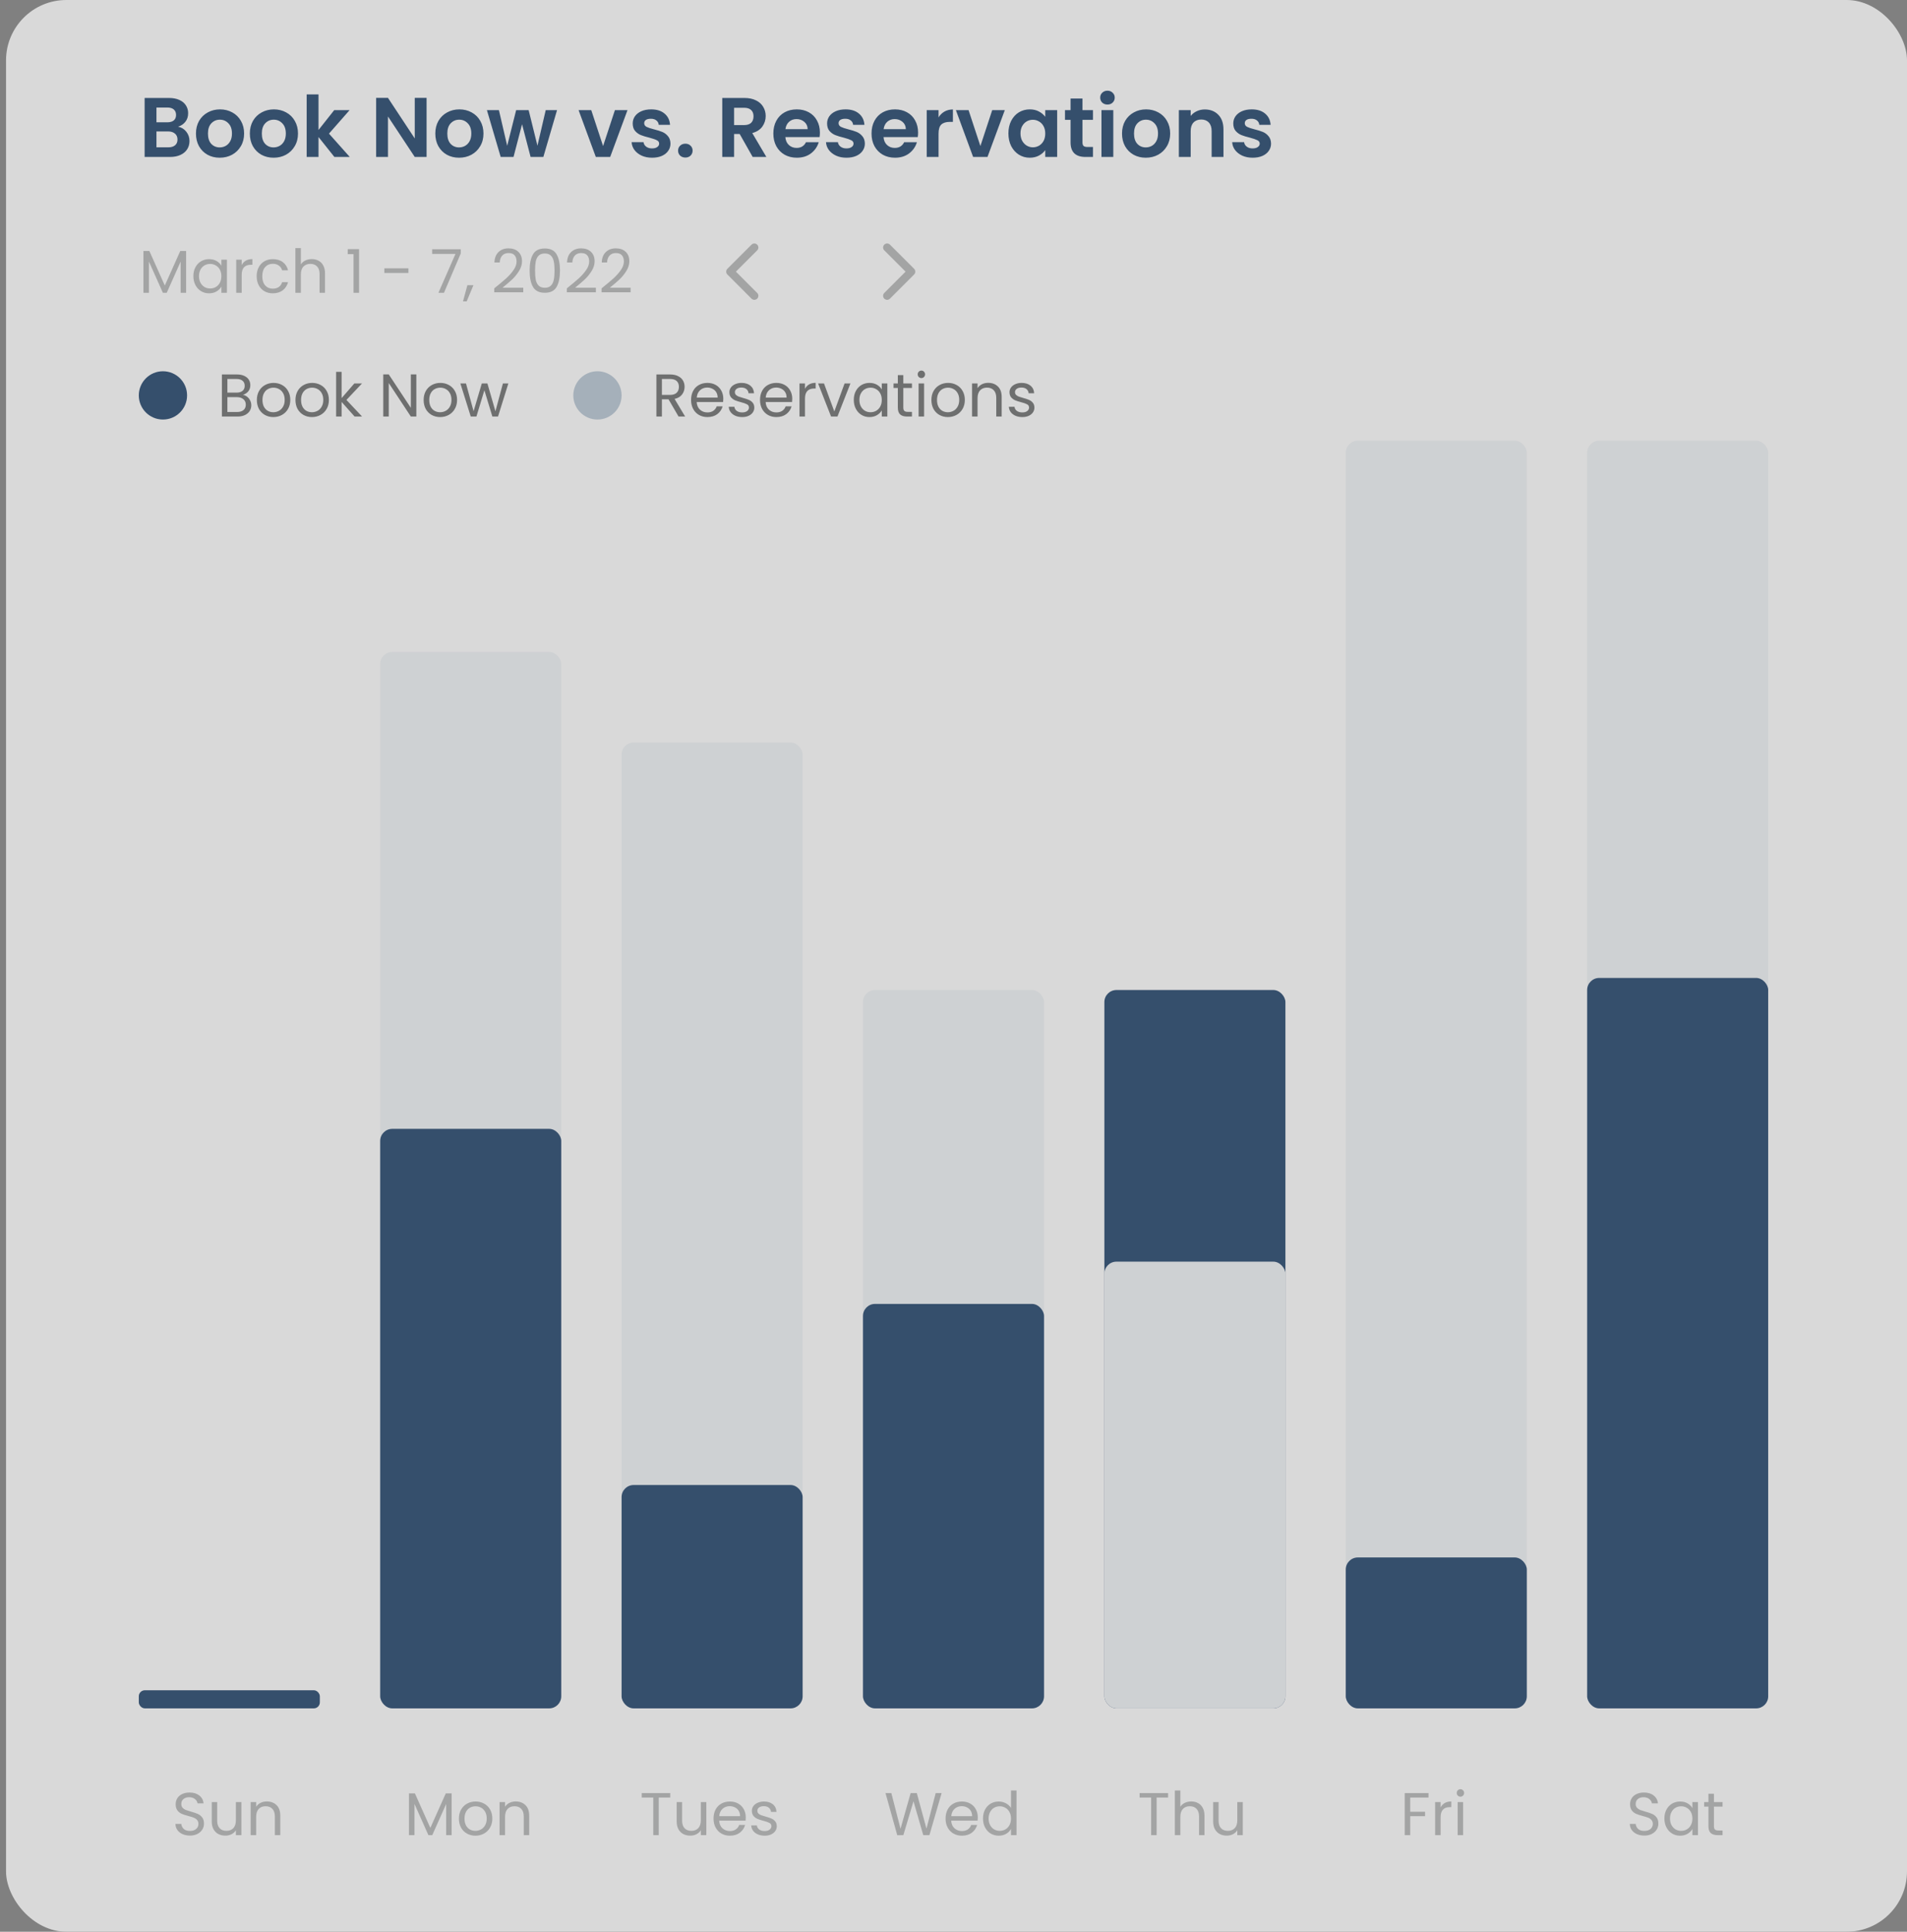 <svg xmlns="http://www.w3.org/2000/svg" width="316" height="320" viewBox="0 0 316 320" fill="none"><rect x="0" y="0" width="316" height="320" fill="#808080" stroke="none"/><g opacity="0.7"><rect x="1" width="315" height="320" rx="10" fill="white"></rect><path d="M29.51 20.988C30.061 21.091 30.513 21.366 30.868 21.814C31.223 22.262 31.4 22.775 31.4 23.354C31.4 23.877 31.269 24.339 31.008 24.74C30.756 25.132 30.387 25.44 29.902 25.664C29.417 25.888 28.843 26 28.18 26H23.966V16.228H27.998C28.661 16.228 29.23 16.335 29.706 16.55C30.191 16.765 30.555 17.063 30.798 17.446C31.05 17.829 31.176 18.263 31.176 18.748C31.176 19.317 31.022 19.793 30.714 20.176C30.415 20.559 30.014 20.829 29.51 20.988ZM25.926 20.26H27.718C28.185 20.26 28.544 20.157 28.796 19.952C29.048 19.737 29.174 19.434 29.174 19.042C29.174 18.65 29.048 18.347 28.796 18.132C28.544 17.917 28.185 17.81 27.718 17.81H25.926V20.26ZM27.9 24.404C28.376 24.404 28.745 24.292 29.006 24.068C29.277 23.844 29.412 23.527 29.412 23.116C29.412 22.696 29.272 22.369 28.992 22.136C28.712 21.893 28.334 21.772 27.858 21.772H25.926V24.404H27.9ZM36.406 26.126C35.659 26.126 34.987 25.963 34.39 25.636C33.793 25.3 33.321 24.829 32.976 24.222C32.64 23.615 32.472 22.915 32.472 22.122C32.472 21.329 32.645 20.629 32.99 20.022C33.345 19.415 33.825 18.949 34.432 18.622C35.039 18.286 35.715 18.118 36.462 18.118C37.209 18.118 37.885 18.286 38.492 18.622C39.099 18.949 39.575 19.415 39.92 20.022C40.275 20.629 40.452 21.329 40.452 22.122C40.452 22.915 40.27 23.615 39.906 24.222C39.551 24.829 39.066 25.3 38.45 25.636C37.843 25.963 37.162 26.126 36.406 26.126ZM36.406 24.418C36.761 24.418 37.092 24.334 37.4 24.166C37.717 23.989 37.969 23.727 38.156 23.382C38.343 23.037 38.436 22.617 38.436 22.122C38.436 21.385 38.24 20.82 37.848 20.428C37.465 20.027 36.994 19.826 36.434 19.826C35.874 19.826 35.403 20.027 35.02 20.428C34.647 20.82 34.46 21.385 34.46 22.122C34.46 22.859 34.642 23.429 35.006 23.83C35.379 24.222 35.846 24.418 36.406 24.418ZM45.334 26.126C44.587 26.126 43.915 25.963 43.318 25.636C42.721 25.3 42.249 24.829 41.904 24.222C41.568 23.615 41.4 22.915 41.4 22.122C41.4 21.329 41.572 20.629 41.918 20.022C42.273 19.415 42.753 18.949 43.36 18.622C43.967 18.286 44.643 18.118 45.39 18.118C46.136 18.118 46.813 18.286 47.42 18.622C48.026 18.949 48.502 19.415 48.848 20.022C49.203 20.629 49.38 21.329 49.38 22.122C49.38 22.915 49.198 23.615 48.834 24.222C48.479 24.829 47.994 25.3 47.378 25.636C46.771 25.963 46.09 26.126 45.334 26.126ZM45.334 24.418C45.688 24.418 46.02 24.334 46.328 24.166C46.645 23.989 46.897 23.727 47.084 23.382C47.27 23.037 47.364 22.617 47.364 22.122C47.364 21.385 47.168 20.82 46.776 20.428C46.393 20.027 45.922 19.826 45.362 19.826C44.802 19.826 44.331 20.027 43.948 20.428C43.575 20.82 43.388 21.385 43.388 22.122C43.388 22.859 43.57 23.429 43.934 23.83C44.307 24.222 44.774 24.418 45.334 24.418ZM55.41 26L52.778 22.696V26H50.818V15.64H52.778V21.534L55.382 18.244H57.93L54.514 22.136L57.958 26H55.41ZM70.687 26H68.727L64.289 19.294V26H62.329V16.214H64.289L68.727 22.934V16.214H70.687V26ZM76.068 26.126C75.322 26.126 74.65 25.963 74.052 25.636C73.455 25.3 72.984 24.829 72.638 24.222C72.302 23.615 72.134 22.915 72.134 22.122C72.134 21.329 72.307 20.629 72.652 20.022C73.007 19.415 73.487 18.949 74.094 18.622C74.701 18.286 75.377 18.118 76.124 18.118C76.871 18.118 77.547 18.286 78.154 18.622C78.761 18.949 79.237 19.415 79.582 20.022C79.937 20.629 80.114 21.329 80.114 22.122C80.114 22.915 79.932 23.615 79.568 24.222C79.213 24.829 78.728 25.3 78.112 25.636C77.505 25.963 76.824 26.126 76.068 26.126ZM76.068 24.418C76.423 24.418 76.754 24.334 77.062 24.166C77.379 23.989 77.632 23.727 77.818 23.382C78.005 23.037 78.098 22.617 78.098 22.122C78.098 21.385 77.902 20.82 77.51 20.428C77.127 20.027 76.656 19.826 76.096 19.826C75.536 19.826 75.065 20.027 74.682 20.428C74.309 20.82 74.122 21.385 74.122 22.122C74.122 22.859 74.304 23.429 74.668 23.83C75.041 24.222 75.508 24.418 76.068 24.418ZM92.304 18.244L90.036 26H87.922L86.508 20.582L85.094 26H82.966L80.684 18.244H82.672L84.044 24.152L85.528 18.244H87.6L89.056 24.138L90.428 18.244H92.304ZM99.934 24.194L101.894 18.244H103.98L101.11 26H98.73L95.874 18.244H97.974L99.934 24.194ZM108.049 26.126C107.415 26.126 106.845 26.014 106.341 25.79C105.837 25.557 105.436 25.244 105.137 24.852C104.848 24.46 104.689 24.026 104.661 23.55H106.635C106.673 23.849 106.817 24.096 107.069 24.292C107.331 24.488 107.653 24.586 108.035 24.586C108.409 24.586 108.698 24.511 108.903 24.362C109.118 24.213 109.225 24.021 109.225 23.788C109.225 23.536 109.095 23.349 108.833 23.228C108.581 23.097 108.175 22.957 107.615 22.808C107.037 22.668 106.561 22.523 106.187 22.374C105.823 22.225 105.506 21.996 105.235 21.688C104.974 21.38 104.843 20.965 104.843 20.442C104.843 20.013 104.965 19.621 105.207 19.266C105.459 18.911 105.814 18.631 106.271 18.426C106.738 18.221 107.284 18.118 107.909 18.118C108.833 18.118 109.571 18.351 110.121 18.818C110.672 19.275 110.975 19.896 111.031 20.68H109.155C109.127 20.372 108.997 20.129 108.763 19.952C108.539 19.765 108.236 19.672 107.853 19.672C107.499 19.672 107.223 19.737 107.027 19.868C106.841 19.999 106.747 20.181 106.747 20.414C106.747 20.675 106.878 20.876 107.139 21.016C107.401 21.147 107.807 21.282 108.357 21.422C108.917 21.562 109.379 21.707 109.743 21.856C110.107 22.005 110.42 22.239 110.681 22.556C110.952 22.864 111.092 23.275 111.101 23.788C111.101 24.236 110.975 24.637 110.723 24.992C110.481 25.347 110.126 25.627 109.659 25.832C109.202 26.028 108.665 26.126 108.049 26.126ZM113.578 26.098C113.223 26.098 112.929 25.991 112.696 25.776C112.472 25.552 112.36 25.277 112.36 24.95C112.36 24.623 112.472 24.353 112.696 24.138C112.929 23.914 113.223 23.802 113.578 23.802C113.923 23.802 114.208 23.914 114.432 24.138C114.656 24.353 114.768 24.623 114.768 24.95C114.768 25.277 114.656 25.552 114.432 25.776C114.208 25.991 113.923 26.098 113.578 26.098ZM124.723 26L122.567 22.192H121.643V26H119.683V16.228H123.351C124.107 16.228 124.751 16.363 125.283 16.634C125.815 16.895 126.211 17.255 126.473 17.712C126.743 18.16 126.879 18.664 126.879 19.224C126.879 19.868 126.692 20.451 126.319 20.974C125.945 21.487 125.39 21.842 124.653 22.038L126.991 26H124.723ZM121.643 20.722H123.281C123.813 20.722 124.209 20.596 124.471 20.344C124.732 20.083 124.863 19.723 124.863 19.266C124.863 18.818 124.732 18.473 124.471 18.23C124.209 17.978 123.813 17.852 123.281 17.852H121.643V20.722ZM135.862 21.954C135.862 22.234 135.843 22.486 135.806 22.71H130.136C130.182 23.27 130.378 23.709 130.724 24.026C131.069 24.343 131.494 24.502 131.998 24.502C132.726 24.502 133.244 24.189 133.552 23.564H135.666C135.442 24.311 135.012 24.927 134.378 25.412C133.743 25.888 132.964 26.126 132.04 26.126C131.293 26.126 130.621 25.963 130.024 25.636C129.436 25.3 128.974 24.829 128.638 24.222C128.311 23.615 128.148 22.915 128.148 22.122C128.148 21.319 128.311 20.615 128.638 20.008C128.964 19.401 129.422 18.935 130.01 18.608C130.598 18.281 131.274 18.118 132.04 18.118C132.777 18.118 133.435 18.277 134.014 18.594C134.602 18.911 135.054 19.364 135.372 19.952C135.698 20.531 135.862 21.198 135.862 21.954ZM133.832 21.394C133.822 20.89 133.64 20.489 133.286 20.19C132.931 19.882 132.497 19.728 131.984 19.728C131.498 19.728 131.088 19.877 130.752 20.176C130.425 20.465 130.224 20.871 130.15 21.394H133.832ZM140.26 26.126C139.626 26.126 139.056 26.014 138.552 25.79C138.048 25.557 137.647 25.244 137.348 24.852C137.059 24.46 136.9 24.026 136.872 23.55H138.846C138.884 23.849 139.028 24.096 139.28 24.292C139.542 24.488 139.864 24.586 140.246 24.586C140.62 24.586 140.909 24.511 141.114 24.362C141.329 24.213 141.436 24.021 141.436 23.788C141.436 23.536 141.306 23.349 141.044 23.228C140.792 23.097 140.386 22.957 139.826 22.808C139.248 22.668 138.772 22.523 138.398 22.374C138.034 22.225 137.717 21.996 137.446 21.688C137.185 21.38 137.054 20.965 137.054 20.442C137.054 20.013 137.176 19.621 137.418 19.266C137.67 18.911 138.025 18.631 138.482 18.426C138.949 18.221 139.495 18.118 140.12 18.118C141.044 18.118 141.782 18.351 142.332 18.818C142.883 19.275 143.186 19.896 143.242 20.68H141.366C141.338 20.372 141.208 20.129 140.974 19.952C140.75 19.765 140.447 19.672 140.064 19.672C139.71 19.672 139.434 19.737 139.238 19.868C139.052 19.999 138.958 20.181 138.958 20.414C138.958 20.675 139.089 20.876 139.35 21.016C139.612 21.147 140.018 21.282 140.568 21.422C141.128 21.562 141.59 21.707 141.954 21.856C142.318 22.005 142.631 22.239 142.892 22.556C143.163 22.864 143.303 23.275 143.312 23.788C143.312 24.236 143.186 24.637 142.934 24.992C142.692 25.347 142.337 25.627 141.87 25.832C141.413 26.028 140.876 26.126 140.26 26.126ZM152.131 21.954C152.131 22.234 152.112 22.486 152.075 22.71H146.405C146.452 23.27 146.648 23.709 146.993 24.026C147.338 24.343 147.763 24.502 148.267 24.502C148.995 24.502 149.513 24.189 149.821 23.564H151.935C151.711 24.311 151.282 24.927 150.647 25.412C150.012 25.888 149.233 26.126 148.309 26.126C147.562 26.126 146.89 25.963 146.293 25.636C145.705 25.3 145.243 24.829 144.907 24.222C144.58 23.615 144.417 22.915 144.417 22.122C144.417 21.319 144.58 20.615 144.907 20.008C145.234 19.401 145.691 18.935 146.279 18.608C146.867 18.281 147.544 18.118 148.309 18.118C149.046 18.118 149.704 18.277 150.283 18.594C150.871 18.911 151.324 19.364 151.641 19.952C151.968 20.531 152.131 21.198 152.131 21.954ZM150.101 21.394C150.092 20.89 149.91 20.489 149.555 20.19C149.2 19.882 148.766 19.728 148.253 19.728C147.768 19.728 147.357 19.877 147.021 20.176C146.694 20.465 146.494 20.871 146.419 21.394H150.101ZM155.522 19.448C155.774 19.037 156.1 18.715 156.502 18.482C156.912 18.249 157.379 18.132 157.902 18.132V20.19H157.384C156.768 20.19 156.301 20.335 155.984 20.624C155.676 20.913 155.522 21.417 155.522 22.136V26H153.562V18.244H155.522V19.448ZM162.456 24.194L164.416 18.244H166.502L163.632 26H161.252L158.396 18.244H160.496L162.456 24.194ZM167.099 22.094C167.099 21.31 167.253 20.615 167.561 20.008C167.878 19.401 168.303 18.935 168.835 18.608C169.376 18.281 169.978 18.118 170.641 18.118C171.219 18.118 171.723 18.235 172.153 18.468C172.591 18.701 172.941 18.995 173.203 19.35V18.244H175.177V26H173.203V24.866C172.951 25.23 172.601 25.533 172.153 25.776C171.714 26.009 171.205 26.126 170.627 26.126C169.973 26.126 169.376 25.958 168.835 25.622C168.303 25.286 167.878 24.815 167.561 24.208C167.253 23.592 167.099 22.887 167.099 22.094ZM173.203 22.122C173.203 21.646 173.109 21.24 172.923 20.904C172.736 20.559 172.484 20.297 172.167 20.12C171.849 19.933 171.509 19.84 171.145 19.84C170.781 19.84 170.445 19.929 170.137 20.106C169.829 20.283 169.577 20.545 169.381 20.89C169.194 21.226 169.101 21.627 169.101 22.094C169.101 22.561 169.194 22.971 169.381 23.326C169.577 23.671 169.829 23.937 170.137 24.124C170.454 24.311 170.79 24.404 171.145 24.404C171.509 24.404 171.849 24.315 172.167 24.138C172.484 23.951 172.736 23.69 172.923 23.354C173.109 23.009 173.203 22.598 173.203 22.122ZM179.373 19.854V23.606C179.373 23.867 179.434 24.059 179.555 24.18C179.686 24.292 179.9 24.348 180.199 24.348H181.109V26H179.877C178.225 26 177.399 25.197 177.399 23.592V19.854H176.475V18.244H177.399V16.326H179.373V18.244H181.109V19.854H179.373ZM183.513 17.32C183.167 17.32 182.878 17.213 182.645 16.998C182.421 16.774 182.309 16.499 182.309 16.172C182.309 15.845 182.421 15.575 182.645 15.36C182.878 15.136 183.167 15.024 183.513 15.024C183.858 15.024 184.143 15.136 184.367 15.36C184.6 15.575 184.717 15.845 184.717 16.172C184.717 16.499 184.6 16.774 184.367 16.998C184.143 17.213 183.858 17.32 183.513 17.32ZM184.479 18.244V26H182.519V18.244H184.479ZM189.859 26.126C189.113 26.126 188.441 25.963 187.843 25.636C187.246 25.3 186.775 24.829 186.429 24.222C186.093 23.615 185.925 22.915 185.925 22.122C185.925 21.329 186.098 20.629 186.443 20.022C186.798 19.415 187.279 18.949 187.885 18.622C188.492 18.286 189.169 18.118 189.915 18.118C190.662 18.118 191.339 18.286 191.945 18.622C192.552 18.949 193.028 19.415 193.373 20.022C193.728 20.629 193.905 21.329 193.905 22.122C193.905 22.915 193.723 23.615 193.359 24.222C193.005 24.829 192.519 25.3 191.903 25.636C191.297 25.963 190.615 26.126 189.859 26.126ZM189.859 24.418C190.214 24.418 190.545 24.334 190.853 24.166C191.171 23.989 191.423 23.727 191.609 23.382C191.796 23.037 191.889 22.617 191.889 22.122C191.889 21.385 191.693 20.82 191.301 20.428C190.919 20.027 190.447 19.826 189.887 19.826C189.327 19.826 188.856 20.027 188.473 20.428C188.1 20.82 187.913 21.385 187.913 22.122C187.913 22.859 188.095 23.429 188.459 23.83C188.833 24.222 189.299 24.418 189.859 24.418ZM199.641 18.132C200.565 18.132 201.312 18.426 201.881 19.014C202.45 19.593 202.735 20.405 202.735 21.45V26H200.775V21.716C200.775 21.1 200.621 20.629 200.313 20.302C200.005 19.966 199.585 19.798 199.053 19.798C198.512 19.798 198.082 19.966 197.765 20.302C197.457 20.629 197.303 21.1 197.303 21.716V26H195.343V18.244H197.303V19.21C197.564 18.874 197.896 18.613 198.297 18.426C198.708 18.23 199.156 18.132 199.641 18.132ZM207.567 26.126C206.932 26.126 206.363 26.014 205.859 25.79C205.355 25.557 204.953 25.244 204.655 24.852C204.365 24.46 204.207 24.026 204.179 23.55H206.153C206.19 23.849 206.335 24.096 206.587 24.292C206.848 24.488 207.17 24.586 207.553 24.586C207.926 24.586 208.215 24.511 208.421 24.362C208.635 24.213 208.743 24.021 208.743 23.788C208.743 23.536 208.612 23.349 208.351 23.228C208.099 23.097 207.693 22.957 207.133 22.808C206.554 22.668 206.078 22.523 205.705 22.374C205.341 22.225 205.023 21.996 204.753 21.688C204.491 21.38 204.361 20.965 204.361 20.442C204.361 20.013 204.482 19.621 204.725 19.266C204.977 18.911 205.331 18.631 205.789 18.426C206.255 18.221 206.801 18.118 207.427 18.118C208.351 18.118 209.088 18.351 209.639 18.818C210.189 19.275 210.493 19.896 210.549 20.68H208.673C208.645 20.372 208.514 20.129 208.281 19.952C208.057 19.765 207.753 19.672 207.371 19.672C207.016 19.672 206.741 19.737 206.545 19.868C206.358 19.999 206.265 20.181 206.265 20.414C206.265 20.675 206.395 20.876 206.657 21.016C206.918 21.147 207.324 21.282 207.875 21.422C208.435 21.562 208.897 21.707 209.261 21.856C209.625 22.005 209.937 22.239 210.199 22.556C210.469 22.864 210.609 23.275 210.619 23.788C210.619 24.236 210.493 24.637 210.241 24.992C209.998 25.347 209.643 25.627 209.177 25.832C208.719 26.028 208.183 26.126 207.567 26.126Z" fill="#163A64"></path><path d="M30.84 41.58V48.5H29.93V43.34L27.63 48.5H26.99L24.68 43.33V48.5H23.77V41.58H24.75L27.31 47.3L29.87 41.58H30.84ZM32.043 45.74C32.043 45.18 32.157 44.69 32.383 44.27C32.61 43.843 32.92 43.513 33.313 43.28C33.713 43.047 34.157 42.93 34.643 42.93C35.123 42.93 35.54 43.033 35.893 43.24C36.247 43.447 36.51 43.707 36.683 44.02V43.02H37.603V48.5H36.683V47.48C36.503 47.8 36.233 48.067 35.873 48.28C35.52 48.487 35.107 48.59 34.633 48.59C34.147 48.59 33.707 48.47 33.313 48.23C32.92 47.99 32.61 47.653 32.383 47.22C32.157 46.787 32.043 46.293 32.043 45.74ZM36.683 45.75C36.683 45.337 36.6 44.977 36.433 44.67C36.267 44.363 36.04 44.13 35.753 43.97C35.473 43.803 35.163 43.72 34.823 43.72C34.483 43.72 34.173 43.8 33.893 43.96C33.613 44.12 33.39 44.353 33.223 44.66C33.057 44.967 32.973 45.327 32.973 45.74C32.973 46.16 33.057 46.527 33.223 46.84C33.39 47.147 33.613 47.383 33.893 47.55C34.173 47.71 34.483 47.79 34.823 47.79C35.163 47.79 35.473 47.71 35.753 47.55C36.04 47.383 36.267 47.147 36.433 46.84C36.6 46.527 36.683 46.163 36.683 45.75ZM40.051 43.91C40.211 43.597 40.438 43.353 40.731 43.18C41.031 43.007 41.394 42.92 41.821 42.92V43.86H41.581C40.561 43.86 40.051 44.413 40.051 45.52V48.5H39.141V43.02H40.051V43.91ZM42.532 45.75C42.532 45.183 42.645 44.69 42.872 44.27C43.098 43.843 43.412 43.513 43.812 43.28C44.218 43.047 44.682 42.93 45.202 42.93C45.875 42.93 46.428 43.093 46.862 43.42C47.302 43.747 47.592 44.2 47.732 44.78H46.752C46.658 44.447 46.475 44.183 46.202 43.99C45.935 43.797 45.602 43.7 45.202 43.7C44.682 43.7 44.262 43.88 43.942 44.24C43.622 44.593 43.462 45.097 43.462 45.75C43.462 46.41 43.622 46.92 43.942 47.28C44.262 47.64 44.682 47.82 45.202 47.82C45.602 47.82 45.935 47.727 46.202 47.54C46.468 47.353 46.652 47.087 46.752 46.74H47.732C47.585 47.3 47.292 47.75 46.852 48.09C46.412 48.423 45.862 48.59 45.202 48.59C44.682 48.59 44.218 48.473 43.812 48.24C43.412 48.007 43.098 47.677 42.872 47.25C42.645 46.823 42.532 46.323 42.532 45.75ZM51.666 42.92C52.079 42.92 52.452 43.01 52.786 43.19C53.119 43.363 53.379 43.627 53.566 43.98C53.759 44.333 53.856 44.763 53.856 45.27V48.5H52.956V45.4C52.956 44.853 52.819 44.437 52.546 44.15C52.272 43.857 51.899 43.71 51.426 43.71C50.946 43.71 50.562 43.86 50.276 44.16C49.996 44.46 49.856 44.897 49.856 45.47V48.5H48.946V41.1H49.856V43.8C50.036 43.52 50.282 43.303 50.596 43.15C50.916 42.997 51.272 42.92 51.666 42.92ZM57.618 42.1V41.27H59.498V48.5H58.578V42.1H57.618ZM67.677 44.45V45.22H63.687V44.45H67.677ZM76.351 41.98L73.571 48.5H72.651L75.471 42.07H71.611V41.29H76.351V41.98ZM78.45 47.24L77.33 49.93H76.72L77.45 47.24H78.45ZM81.899 47.77C82.745 47.09 83.409 46.533 83.889 46.1C84.369 45.66 84.772 45.203 85.099 44.73C85.432 44.25 85.599 43.78 85.599 43.32C85.599 42.887 85.492 42.547 85.279 42.3C85.072 42.047 84.735 41.92 84.269 41.92C83.815 41.92 83.462 42.063 83.209 42.35C82.962 42.63 82.829 43.007 82.809 43.48H81.929C81.955 42.733 82.182 42.157 82.609 41.75C83.035 41.343 83.585 41.14 84.259 41.14C84.945 41.14 85.489 41.33 85.889 41.71C86.295 42.09 86.499 42.613 86.499 43.28C86.499 43.833 86.332 44.373 85.999 44.9C85.672 45.42 85.299 45.88 84.879 46.28C84.459 46.673 83.922 47.133 83.269 47.66H86.709V48.42H81.899V47.77ZM87.761 44.81C87.761 43.663 87.947 42.77 88.321 42.13C88.694 41.483 89.347 41.16 90.281 41.16C91.207 41.16 91.857 41.483 92.231 42.13C92.604 42.77 92.791 43.663 92.791 44.81C92.791 45.977 92.604 46.883 92.231 47.53C91.857 48.177 91.207 48.5 90.281 48.5C89.347 48.5 88.694 48.177 88.321 47.53C87.947 46.883 87.761 45.977 87.761 44.81ZM91.891 44.81C91.891 44.23 91.851 43.74 91.771 43.34C91.697 42.933 91.541 42.607 91.301 42.36C91.067 42.113 90.727 41.99 90.281 41.99C89.827 41.99 89.481 42.113 89.241 42.36C89.007 42.607 88.851 42.933 88.771 43.34C88.697 43.74 88.661 44.23 88.661 44.81C88.661 45.41 88.697 45.913 88.771 46.32C88.851 46.727 89.007 47.053 89.241 47.3C89.481 47.547 89.827 47.67 90.281 47.67C90.727 47.67 91.067 47.547 91.301 47.3C91.541 47.053 91.697 46.727 91.771 46.32C91.851 45.913 91.891 45.41 91.891 44.81ZM93.93 47.77C94.777 47.09 95.44 46.533 95.92 46.1C96.4 45.66 96.803 45.203 97.13 44.73C97.463 44.25 97.63 43.78 97.63 43.32C97.63 42.887 97.523 42.547 97.31 42.3C97.103 42.047 96.767 41.92 96.3 41.92C95.847 41.92 95.493 42.063 95.24 42.35C94.993 42.63 94.86 43.007 94.84 43.48H93.96C93.987 42.733 94.213 42.157 94.64 41.75C95.067 41.343 95.617 41.14 96.29 41.14C96.977 41.14 97.52 41.33 97.92 41.71C98.327 42.09 98.53 42.613 98.53 43.28C98.53 43.833 98.363 44.373 98.03 44.9C97.703 45.42 97.33 45.88 96.91 46.28C96.49 46.673 95.953 47.133 95.3 47.66H98.74V48.42H93.93V47.77ZM99.682 47.77C100.529 47.09 101.192 46.533 101.672 46.1C102.152 45.66 102.555 45.203 102.882 44.73C103.215 44.25 103.382 43.78 103.382 43.32C103.382 42.887 103.275 42.547 103.062 42.3C102.855 42.047 102.519 41.92 102.052 41.92C101.599 41.92 101.245 42.063 100.992 42.35C100.745 42.63 100.612 43.007 100.592 43.48H99.712C99.739 42.733 99.965 42.157 100.392 41.75C100.819 41.343 101.369 41.14 102.042 41.14C102.729 41.14 103.272 41.33 103.672 41.71C104.079 42.09 104.282 42.613 104.282 43.28C104.282 43.833 104.115 44.373 103.782 44.9C103.455 45.42 103.082 45.88 102.662 46.28C102.242 46.673 101.705 47.133 101.052 47.66H104.492V48.42H99.682V47.77Z" fill="#666868" fill-opacity="0.5"></path><path d="M125 49L121 45L125 41" stroke="#666868" stroke-opacity="0.5" stroke-width="1.333" stroke-linecap="round" stroke-linejoin="round"></path><path d="M147 41L151 45L147 49" stroke="#666868" stroke-opacity="0.5" stroke-width="1.333" stroke-linecap="round" stroke-linejoin="round"></path><circle cx="27" cy="65.5" r="4" fill="#163A64"></circle><path d="M40.26 65.41C40.513 65.45 40.743 65.553 40.95 65.72C41.163 65.887 41.33 66.093 41.45 66.34C41.577 66.587 41.64 66.85 41.64 67.13C41.64 67.483 41.55 67.803 41.37 68.09C41.19 68.37 40.927 68.593 40.58 68.76C40.24 68.92 39.837 69 39.37 69H36.77V62.03H39.27C39.743 62.03 40.147 62.11 40.48 62.27C40.813 62.423 41.063 62.633 41.23 62.9C41.397 63.167 41.48 63.467 41.48 63.8C41.48 64.213 41.367 64.557 41.14 64.83C40.92 65.097 40.627 65.29 40.26 65.41ZM37.68 65.04H39.21C39.637 65.04 39.967 64.94 40.2 64.74C40.433 64.54 40.55 64.263 40.55 63.91C40.55 63.557 40.433 63.28 40.2 63.08C39.967 62.88 39.63 62.78 39.19 62.78H37.68V65.04ZM39.29 68.25C39.743 68.25 40.097 68.143 40.35 67.93C40.603 67.717 40.73 67.42 40.73 67.04C40.73 66.653 40.597 66.35 40.33 66.13C40.063 65.903 39.707 65.79 39.26 65.79H37.68V68.25H39.29ZM45.293 69.09C44.779 69.09 44.313 68.973 43.893 68.74C43.48 68.507 43.153 68.177 42.913 67.75C42.679 67.317 42.563 66.817 42.563 66.25C42.563 65.69 42.683 65.197 42.923 64.77C43.169 64.337 43.503 64.007 43.923 63.78C44.343 63.547 44.813 63.43 45.333 63.43C45.853 63.43 46.323 63.547 46.743 63.78C47.163 64.007 47.493 64.333 47.733 64.76C47.98 65.187 48.103 65.683 48.103 66.25C48.103 66.817 47.976 67.317 47.723 67.75C47.476 68.177 47.139 68.507 46.713 68.74C46.286 68.973 45.813 69.09 45.293 69.09ZM45.293 68.29C45.62 68.29 45.926 68.213 46.213 68.06C46.499 67.907 46.73 67.677 46.903 67.37C47.083 67.063 47.173 66.69 47.173 66.25C47.173 65.81 47.086 65.437 46.913 65.13C46.739 64.823 46.513 64.597 46.233 64.45C45.953 64.297 45.65 64.22 45.323 64.22C44.989 64.22 44.683 64.297 44.403 64.45C44.13 64.597 43.91 64.823 43.743 65.13C43.576 65.437 43.493 65.81 43.493 66.25C43.493 66.697 43.573 67.073 43.733 67.38C43.9 67.687 44.12 67.917 44.393 68.07C44.666 68.217 44.966 68.29 45.293 68.29ZM51.689 69.09C51.176 69.09 50.709 68.973 50.289 68.74C49.876 68.507 49.549 68.177 49.309 67.75C49.076 67.317 48.959 66.817 48.959 66.25C48.959 65.69 49.079 65.197 49.319 64.77C49.566 64.337 49.899 64.007 50.319 63.78C50.739 63.547 51.209 63.43 51.729 63.43C52.249 63.43 52.719 63.547 53.139 63.78C53.559 64.007 53.889 64.333 54.129 64.76C54.376 65.187 54.499 65.683 54.499 66.25C54.499 66.817 54.373 67.317 54.119 67.75C53.873 68.177 53.536 68.507 53.109 68.74C52.683 68.973 52.209 69.09 51.689 69.09ZM51.689 68.29C52.016 68.29 52.323 68.213 52.609 68.06C52.896 67.907 53.126 67.677 53.299 67.37C53.479 67.063 53.569 66.69 53.569 66.25C53.569 65.81 53.483 65.437 53.309 65.13C53.136 64.823 52.909 64.597 52.629 64.45C52.349 64.297 52.046 64.22 51.719 64.22C51.386 64.22 51.079 64.297 50.799 64.45C50.526 64.597 50.306 64.823 50.139 65.13C49.973 65.437 49.889 65.81 49.889 66.25C49.889 66.697 49.969 67.073 50.129 67.38C50.296 67.687 50.516 67.917 50.789 68.07C51.063 68.217 51.363 68.29 51.689 68.29ZM58.756 69L56.606 66.58V69H55.696V61.6H56.606V65.95L58.716 63.52H59.986L57.406 66.25L59.996 69H58.756ZM68.988 69H68.078L64.418 63.45V69H63.508V62.02H64.418L68.078 67.56V62.02H68.988V69ZM72.93 69.09C72.416 69.09 71.95 68.973 71.529 68.74C71.116 68.507 70.79 68.177 70.549 67.75C70.316 67.317 70.2 66.817 70.2 66.25C70.2 65.69 70.32 65.197 70.559 64.77C70.806 64.337 71.139 64.007 71.559 63.78C71.98 63.547 72.45 63.43 72.969 63.43C73.49 63.43 73.96 63.547 74.379 63.78C74.799 64.007 75.129 64.333 75.37 64.76C75.616 65.187 75.74 65.683 75.74 66.25C75.74 66.817 75.613 67.317 75.359 67.75C75.113 68.177 74.776 68.507 74.35 68.74C73.923 68.973 73.45 69.09 72.93 69.09ZM72.93 68.29C73.256 68.29 73.563 68.213 73.85 68.06C74.136 67.907 74.366 67.677 74.54 67.37C74.719 67.063 74.809 66.69 74.809 66.25C74.809 65.81 74.723 65.437 74.549 65.13C74.376 64.823 74.15 64.597 73.87 64.45C73.59 64.297 73.286 64.22 72.96 64.22C72.626 64.22 72.32 64.297 72.04 64.45C71.766 64.597 71.546 64.823 71.379 65.13C71.213 65.437 71.129 65.81 71.129 66.25C71.129 66.697 71.21 67.073 71.37 67.38C71.536 67.687 71.756 67.917 72.029 68.07C72.303 68.217 72.603 68.29 72.93 68.29ZM84.236 63.52L82.526 69H81.586L80.266 64.65L78.946 69H78.006L76.286 63.52H77.216L78.476 68.12L79.836 63.52H80.766L82.096 68.13L83.336 63.52H84.236Z" fill="#666868"></path><circle cx="99" cy="65.5" r="4" fill="#B5C4D3"></circle><path d="M112.44 69L110.78 66.15H109.68V69H108.77V62.03H111.02C111.547 62.03 111.99 62.12 112.35 62.3C112.717 62.48 112.99 62.723 113.17 63.03C113.35 63.337 113.44 63.687 113.44 64.08C113.44 64.56 113.3 64.983 113.02 65.35C112.747 65.717 112.333 65.96 111.78 66.08L113.53 69H112.44ZM109.68 65.42H111.02C111.513 65.42 111.883 65.3 112.13 65.06C112.377 64.813 112.5 64.487 112.5 64.08C112.5 63.667 112.377 63.347 112.13 63.12C111.89 62.893 111.52 62.78 111.02 62.78H109.68V65.42ZM119.854 66.05C119.854 66.223 119.844 66.407 119.824 66.6H115.444C115.477 67.14 115.661 67.563 115.994 67.87C116.334 68.17 116.744 68.32 117.224 68.32C117.617 68.32 117.944 68.23 118.204 68.05C118.471 67.863 118.657 67.617 118.764 67.31H119.744C119.597 67.837 119.304 68.267 118.864 68.6C118.424 68.927 117.877 69.09 117.224 69.09C116.704 69.09 116.237 68.973 115.824 68.74C115.417 68.507 115.097 68.177 114.864 67.75C114.631 67.317 114.514 66.817 114.514 66.25C114.514 65.683 114.627 65.187 114.854 64.76C115.081 64.333 115.397 64.007 115.804 63.78C116.217 63.547 116.691 63.43 117.224 63.43C117.744 63.43 118.204 63.543 118.604 63.77C119.004 63.997 119.311 64.31 119.524 64.71C119.744 65.103 119.854 65.55 119.854 66.05ZM118.914 65.86C118.914 65.513 118.837 65.217 118.684 64.97C118.531 64.717 118.321 64.527 118.054 64.4C117.794 64.267 117.504 64.2 117.184 64.2C116.724 64.2 116.331 64.347 116.004 64.64C115.684 64.933 115.501 65.34 115.454 65.86H118.914ZM122.995 69.09C122.575 69.09 122.198 69.02 121.865 68.88C121.532 68.733 121.268 68.533 121.075 68.28C120.882 68.02 120.775 67.723 120.755 67.39H121.695C121.722 67.663 121.848 67.887 122.075 68.06C122.308 68.233 122.612 68.32 122.985 68.32C123.332 68.32 123.605 68.243 123.805 68.09C124.005 67.937 124.105 67.743 124.105 67.51C124.105 67.27 123.998 67.093 123.785 66.98C123.572 66.86 123.242 66.743 122.795 66.63C122.388 66.523 122.055 66.417 121.795 66.31C121.542 66.197 121.322 66.033 121.135 65.82C120.955 65.6 120.865 65.313 120.865 64.96C120.865 64.68 120.948 64.423 121.115 64.19C121.282 63.957 121.518 63.773 121.825 63.64C122.132 63.5 122.482 63.43 122.875 63.43C123.482 63.43 123.972 63.583 124.345 63.89C124.718 64.197 124.918 64.617 124.945 65.15H124.035C124.015 64.863 123.898 64.633 123.685 64.46C123.478 64.287 123.198 64.2 122.845 64.2C122.518 64.2 122.258 64.27 122.065 64.41C121.872 64.55 121.775 64.733 121.775 64.96C121.775 65.14 121.832 65.29 121.945 65.41C122.065 65.523 122.212 65.617 122.385 65.69C122.565 65.757 122.812 65.833 123.125 65.92C123.518 66.027 123.838 66.133 124.085 66.24C124.332 66.34 124.542 66.493 124.715 66.7C124.895 66.907 124.988 67.177 124.995 67.51C124.995 67.81 124.912 68.08 124.745 68.32C124.578 68.56 124.342 68.75 124.035 68.89C123.735 69.023 123.388 69.09 122.995 69.09ZM131.28 66.05C131.28 66.223 131.27 66.407 131.25 66.6H126.87C126.903 67.14 127.086 67.563 127.42 67.87C127.76 68.17 128.17 68.32 128.65 68.32C129.043 68.32 129.37 68.23 129.63 68.05C129.896 67.863 130.083 67.617 130.19 67.31H131.17C131.023 67.837 130.73 68.267 130.29 68.6C129.85 68.927 129.303 69.09 128.65 69.09C128.13 69.09 127.663 68.973 127.25 68.74C126.843 68.507 126.523 68.177 126.29 67.75C126.056 67.317 125.94 66.817 125.94 66.25C125.94 65.683 126.053 65.187 126.28 64.76C126.506 64.333 126.823 64.007 127.23 63.78C127.643 63.547 128.116 63.43 128.65 63.43C129.17 63.43 129.63 63.543 130.03 63.77C130.43 63.997 130.736 64.31 130.95 64.71C131.17 65.103 131.28 65.55 131.28 66.05ZM130.34 65.86C130.34 65.513 130.263 65.217 130.11 64.97C129.956 64.717 129.746 64.527 129.48 64.4C129.22 64.267 128.93 64.2 128.61 64.2C128.15 64.2 127.756 64.347 127.43 64.64C127.11 64.933 126.926 65.34 126.88 65.86H130.34ZM133.391 64.41C133.551 64.097 133.778 63.853 134.071 63.68C134.371 63.507 134.734 63.42 135.161 63.42V64.36H134.921C133.901 64.36 133.391 64.913 133.391 66.02V69H132.481V63.52H133.391V64.41ZM138.251 68.16L139.951 63.52H140.921L138.771 69H137.711L135.561 63.52H136.541L138.251 68.16ZM141.477 66.24C141.477 65.68 141.59 65.19 141.817 64.77C142.044 64.343 142.354 64.013 142.747 63.78C143.147 63.547 143.59 63.43 144.077 63.43C144.557 63.43 144.974 63.533 145.327 63.74C145.68 63.947 145.944 64.207 146.117 64.52V63.52H147.037V69H146.117V67.98C145.937 68.3 145.667 68.567 145.307 68.78C144.954 68.987 144.54 69.09 144.067 69.09C143.58 69.09 143.14 68.97 142.747 68.73C142.354 68.49 142.044 68.153 141.817 67.72C141.59 67.287 141.477 66.793 141.477 66.24ZM146.117 66.25C146.117 65.837 146.034 65.477 145.867 65.17C145.7 64.863 145.474 64.63 145.187 64.47C144.907 64.303 144.597 64.22 144.257 64.22C143.917 64.22 143.607 64.3 143.327 64.46C143.047 64.62 142.824 64.853 142.657 65.16C142.49 65.467 142.407 65.827 142.407 66.24C142.407 66.66 142.49 67.027 142.657 67.34C142.824 67.647 143.047 67.883 143.327 68.05C143.607 68.21 143.917 68.29 144.257 68.29C144.597 68.29 144.907 68.21 145.187 68.05C145.474 67.883 145.7 67.647 145.867 67.34C146.034 67.027 146.117 66.663 146.117 66.25ZM149.685 64.27V67.5C149.685 67.767 149.741 67.957 149.855 68.07C149.968 68.177 150.165 68.23 150.445 68.23H151.115V69H150.295C149.788 69 149.408 68.883 149.155 68.65C148.901 68.417 148.775 68.033 148.775 67.5V64.27H148.065V63.52H148.775V62.14H149.685V63.52H151.115V64.27H149.685ZM152.687 62.63C152.514 62.63 152.367 62.57 152.247 62.45C152.127 62.33 152.067 62.183 152.067 62.01C152.067 61.837 152.127 61.69 152.247 61.57C152.367 61.45 152.514 61.39 152.687 61.39C152.854 61.39 152.994 61.45 153.107 61.57C153.227 61.69 153.287 61.837 153.287 62.01C153.287 62.183 153.227 62.33 153.107 62.45C152.994 62.57 152.854 62.63 152.687 62.63ZM153.127 63.52V69H152.217V63.52H153.127ZM157.068 69.09C156.555 69.09 156.088 68.973 155.668 68.74C155.255 68.507 154.928 68.177 154.688 67.75C154.455 67.317 154.338 66.817 154.338 66.25C154.338 65.69 154.458 65.197 154.698 64.77C154.945 64.337 155.278 64.007 155.698 63.78C156.118 63.547 156.588 63.43 157.108 63.43C157.628 63.43 158.098 63.547 158.518 63.78C158.938 64.007 159.268 64.333 159.508 64.76C159.755 65.187 159.878 65.683 159.878 66.25C159.878 66.817 159.752 67.317 159.498 67.75C159.252 68.177 158.915 68.507 158.488 68.74C158.062 68.973 157.588 69.09 157.068 69.09ZM157.068 68.29C157.395 68.29 157.702 68.213 157.988 68.06C158.275 67.907 158.505 67.677 158.678 67.37C158.858 67.063 158.948 66.69 158.948 66.25C158.948 65.81 158.862 65.437 158.688 65.13C158.515 64.823 158.288 64.597 158.008 64.45C157.728 64.297 157.425 64.22 157.098 64.22C156.765 64.22 156.458 64.297 156.178 64.45C155.905 64.597 155.685 64.823 155.518 65.13C155.352 65.437 155.268 65.81 155.268 66.25C155.268 66.697 155.348 67.073 155.508 67.38C155.675 67.687 155.895 67.917 156.168 68.07C156.442 68.217 156.742 68.29 157.068 68.29ZM163.745 63.42C164.411 63.42 164.951 63.623 165.365 64.03C165.778 64.43 165.985 65.01 165.985 65.77V69H165.085V65.9C165.085 65.353 164.948 64.937 164.675 64.65C164.401 64.357 164.028 64.21 163.555 64.21C163.075 64.21 162.691 64.36 162.405 64.66C162.125 64.96 161.985 65.397 161.985 65.97V69H161.075V63.52H161.985V64.3C162.165 64.02 162.408 63.803 162.715 63.65C163.028 63.497 163.371 63.42 163.745 63.42ZM169.411 69.09C168.991 69.09 168.615 69.02 168.281 68.88C167.948 68.733 167.685 68.533 167.491 68.28C167.298 68.02 167.191 67.723 167.171 67.39H168.111C168.138 67.663 168.265 67.887 168.491 68.06C168.725 68.233 169.028 68.32 169.401 68.32C169.748 68.32 170.021 68.243 170.221 68.09C170.421 67.937 170.521 67.743 170.521 67.51C170.521 67.27 170.415 67.093 170.201 66.98C169.988 66.86 169.658 66.743 169.211 66.63C168.805 66.523 168.471 66.417 168.211 66.31C167.958 66.197 167.738 66.033 167.551 65.82C167.371 65.6 167.281 65.313 167.281 64.96C167.281 64.68 167.365 64.423 167.531 64.19C167.698 63.957 167.935 63.773 168.241 63.64C168.548 63.5 168.898 63.43 169.291 63.43C169.898 63.43 170.388 63.583 170.761 63.89C171.135 64.197 171.335 64.617 171.361 65.15H170.451C170.431 64.863 170.315 64.633 170.101 64.46C169.895 64.287 169.615 64.2 169.261 64.2C168.935 64.2 168.675 64.27 168.481 64.41C168.288 64.55 168.191 64.733 168.191 64.96C168.191 65.14 168.248 65.29 168.361 65.41C168.481 65.523 168.628 65.617 168.801 65.69C168.981 65.757 169.228 65.833 169.541 65.92C169.935 66.027 170.255 66.133 170.501 66.24C170.748 66.34 170.958 66.493 171.131 66.7C171.311 66.907 171.405 67.177 171.411 67.51C171.411 67.81 171.328 68.08 171.161 68.32C170.995 68.56 170.758 68.75 170.451 68.89C170.151 69.023 169.805 69.09 169.411 69.09Z" fill="#666868"></path><rect x="23" y="280" width="30" height="3" rx="1" fill="#163A64"></rect><path d="M31.48 304.07C31.02 304.07 30.607 303.99 30.24 303.83C29.88 303.663 29.597 303.437 29.39 303.15C29.183 302.857 29.077 302.52 29.07 302.14H30.04C30.073 302.467 30.207 302.743 30.44 302.97C30.68 303.19 31.027 303.3 31.48 303.3C31.913 303.3 32.253 303.193 32.5 302.98C32.753 302.76 32.88 302.48 32.88 302.14C32.88 301.873 32.807 301.657 32.66 301.49C32.513 301.323 32.33 301.197 32.11 301.11C31.89 301.023 31.593 300.93 31.22 300.83C30.76 300.71 30.39 300.59 30.11 300.47C29.837 300.35 29.6 300.163 29.4 299.91C29.207 299.65 29.11 299.303 29.11 298.87C29.11 298.49 29.207 298.153 29.4 297.86C29.593 297.567 29.863 297.34 30.21 297.18C30.563 297.02 30.967 296.94 31.42 296.94C32.073 296.94 32.607 297.103 33.02 297.43C33.44 297.757 33.677 298.19 33.73 298.73H32.73C32.697 298.463 32.557 298.23 32.31 298.03C32.063 297.823 31.737 297.72 31.33 297.72C30.95 297.72 30.64 297.82 30.4 298.02C30.16 298.213 30.04 298.487 30.04 298.84C30.04 299.093 30.11 299.3 30.25 299.46C30.397 299.62 30.573 299.743 30.78 299.83C30.993 299.91 31.29 300.003 31.67 300.11C32.13 300.237 32.5 300.363 32.78 300.49C33.06 300.61 33.3 300.8 33.5 301.06C33.7 301.313 33.8 301.66 33.8 302.1C33.8 302.44 33.71 302.76 33.53 303.06C33.35 303.36 33.083 303.603 32.73 303.79C32.377 303.977 31.96 304.07 31.48 304.07ZM39.999 298.52V304H39.089V303.19C38.916 303.47 38.672 303.69 38.359 303.85C38.053 304.003 37.712 304.08 37.339 304.08C36.913 304.08 36.529 303.993 36.189 303.82C35.849 303.64 35.579 303.373 35.379 303.02C35.186 302.667 35.089 302.237 35.089 301.73V298.52H35.989V301.61C35.989 302.15 36.126 302.567 36.399 302.86C36.672 303.147 37.046 303.29 37.519 303.29C38.006 303.29 38.389 303.14 38.669 302.84C38.949 302.54 39.089 302.103 39.089 301.53V298.52H39.999ZM44.206 298.42C44.872 298.42 45.412 298.623 45.826 299.03C46.239 299.43 46.446 300.01 46.446 300.77V304H45.546V300.9C45.546 300.353 45.409 299.937 45.136 299.65C44.862 299.357 44.489 299.21 44.016 299.21C43.536 299.21 43.152 299.36 42.866 299.66C42.586 299.96 42.446 300.397 42.446 300.97V304H41.536V298.52H42.446V299.3C42.626 299.02 42.869 298.803 43.176 298.65C43.489 298.497 43.832 298.42 44.206 298.42Z" fill="#666868" fill-opacity="0.5"></path><rect x="63" y="108" width="30" height="175" rx="2" fill="#B5C4D3" fill-opacity="0.2"></rect><rect x="63" y="187" width="30" height="96" rx="2" fill="#163A64"></rect><path d="M74.84 297.08V304H73.93V298.84L71.63 304H70.99L68.68 298.83V304H67.77V297.08H68.75L71.31 302.8L73.87 297.08H74.84ZM78.773 304.09C78.26 304.09 77.793 303.973 77.373 303.74C76.96 303.507 76.633 303.177 76.393 302.75C76.16 302.317 76.043 301.817 76.043 301.25C76.043 300.69 76.163 300.197 76.403 299.77C76.65 299.337 76.983 299.007 77.403 298.78C77.823 298.547 78.293 298.43 78.813 298.43C79.333 298.43 79.803 298.547 80.223 298.78C80.643 299.007 80.973 299.333 81.213 299.76C81.46 300.187 81.583 300.683 81.583 301.25C81.583 301.817 81.457 302.317 81.203 302.75C80.957 303.177 80.62 303.507 80.193 303.74C79.767 303.973 79.293 304.09 78.773 304.09ZM78.773 303.29C79.1 303.29 79.407 303.213 79.693 303.06C79.98 302.907 80.21 302.677 80.383 302.37C80.563 302.063 80.653 301.69 80.653 301.25C80.653 300.81 80.567 300.437 80.393 300.13C80.22 299.823 79.993 299.597 79.713 299.45C79.433 299.297 79.13 299.22 78.803 299.22C78.47 299.22 78.163 299.297 77.883 299.45C77.61 299.597 77.39 299.823 77.223 300.13C77.057 300.437 76.973 300.81 76.973 301.25C76.973 301.697 77.053 302.073 77.213 302.38C77.38 302.687 77.6 302.917 77.873 303.07C78.147 303.217 78.447 303.29 78.773 303.29ZM85.45 298.42C86.116 298.42 86.656 298.623 87.07 299.03C87.483 299.43 87.69 300.01 87.69 300.77V304H86.79V300.9C86.79 300.353 86.653 299.937 86.38 299.65C86.106 299.357 85.733 299.21 85.26 299.21C84.78 299.21 84.396 299.36 84.11 299.66C83.83 299.96 83.69 300.397 83.69 300.97V304H82.78V298.52H83.69V299.3C83.87 299.02 84.113 298.803 84.42 298.65C84.733 298.497 85.076 298.42 85.45 298.42Z" fill="#666868" fill-opacity="0.5"></path><rect x="103" y="123" width="30" height="160" rx="2" fill="#B5C4D3" fill-opacity="0.2"></rect><rect x="103" y="246" width="30" height="37" rx="2" fill="#163A64"></rect><path d="M111.06 297.03V297.77H109.16V304H108.25V297.77H106.34V297.03H111.06ZM117.04 298.52V304H116.13V303.19C115.957 303.47 115.713 303.69 115.4 303.85C115.093 304.003 114.753 304.08 114.38 304.08C113.953 304.08 113.57 303.993 113.23 303.82C112.89 303.64 112.62 303.373 112.42 303.02C112.227 302.667 112.13 302.237 112.13 301.73V298.52H113.03V301.61C113.03 302.15 113.167 302.567 113.44 302.86C113.713 303.147 114.087 303.29 114.56 303.29C115.047 303.29 115.43 303.14 115.71 302.84C115.99 302.54 116.13 302.103 116.13 301.53V298.52H117.04ZM123.577 301.05C123.577 301.223 123.567 301.407 123.547 301.6H119.167C119.2 302.14 119.383 302.563 119.717 302.87C120.057 303.17 120.467 303.32 120.947 303.32C121.34 303.32 121.667 303.23 121.927 303.05C122.193 302.863 122.38 302.617 122.487 302.31H123.467C123.32 302.837 123.027 303.267 122.587 303.6C122.147 303.927 121.6 304.09 120.947 304.09C120.427 304.09 119.96 303.973 119.547 303.74C119.14 303.507 118.82 303.177 118.587 302.75C118.353 302.317 118.237 301.817 118.237 301.25C118.237 300.683 118.35 300.187 118.577 299.76C118.803 299.333 119.12 299.007 119.527 298.78C119.94 298.547 120.413 298.43 120.947 298.43C121.467 298.43 121.927 298.543 122.327 298.77C122.727 298.997 123.033 299.31 123.247 299.71C123.467 300.103 123.577 300.55 123.577 301.05ZM122.637 300.86C122.637 300.513 122.56 300.217 122.407 299.97C122.253 299.717 122.043 299.527 121.777 299.4C121.517 299.267 121.227 299.2 120.907 299.2C120.447 299.2 120.053 299.347 119.727 299.64C119.407 299.933 119.223 300.34 119.177 300.86H122.637ZM126.718 304.09C126.298 304.09 125.921 304.02 125.588 303.88C125.254 303.733 124.991 303.533 124.798 303.28C124.604 303.02 124.498 302.723 124.478 302.39H125.418C125.444 302.663 125.571 302.887 125.798 303.06C126.031 303.233 126.334 303.32 126.708 303.32C127.054 303.32 127.328 303.243 127.528 303.09C127.728 302.937 127.828 302.743 127.828 302.51C127.828 302.27 127.721 302.093 127.508 301.98C127.294 301.86 126.964 301.743 126.518 301.63C126.111 301.523 125.778 301.417 125.518 301.31C125.264 301.197 125.044 301.033 124.858 300.82C124.678 300.6 124.588 300.313 124.588 299.96C124.588 299.68 124.671 299.423 124.838 299.19C125.004 298.957 125.241 298.773 125.548 298.64C125.854 298.5 126.204 298.43 126.598 298.43C127.204 298.43 127.694 298.583 128.068 298.89C128.441 299.197 128.641 299.617 128.668 300.15H127.758C127.738 299.863 127.621 299.633 127.408 299.46C127.201 299.287 126.921 299.2 126.568 299.2C126.241 299.2 125.981 299.27 125.788 299.41C125.594 299.55 125.498 299.733 125.498 299.96C125.498 300.14 125.554 300.29 125.668 300.41C125.788 300.523 125.934 300.617 126.108 300.69C126.288 300.757 126.534 300.833 126.848 300.92C127.241 301.027 127.561 301.133 127.808 301.24C128.054 301.34 128.264 301.493 128.438 301.7C128.618 301.907 128.711 302.177 128.718 302.51C128.718 302.81 128.634 303.08 128.468 303.32C128.301 303.56 128.064 303.75 127.758 303.89C127.458 304.023 127.111 304.09 126.718 304.09Z" fill="#666868" fill-opacity="0.5"></path><rect x="143" y="164" width="30" height="119" rx="2" fill="#B5C4D3" fill-opacity="0.2"></rect><rect x="143" y="216" width="30" height="67" rx="2" fill="#163A64"></rect><path d="M156.03 297.03L154.01 304H152.99L151.37 298.39L149.69 304L148.68 304.01L146.73 297.03H147.7L149.22 302.94L150.9 297.03H151.92L153.52 302.92L155.05 297.03H156.03ZM162.026 301.05C162.026 301.223 162.016 301.407 161.996 301.6H157.616C157.649 302.14 157.833 302.563 158.166 302.87C158.506 303.17 158.916 303.32 159.396 303.32C159.789 303.32 160.116 303.23 160.376 303.05C160.643 302.863 160.829 302.617 160.936 302.31H161.916C161.769 302.837 161.476 303.267 161.036 303.6C160.596 303.927 160.049 304.09 159.396 304.09C158.876 304.09 158.409 303.973 157.996 303.74C157.589 303.507 157.269 303.177 157.036 302.75C156.803 302.317 156.686 301.817 156.686 301.25C156.686 300.683 156.799 300.187 157.026 299.76C157.253 299.333 157.569 299.007 157.976 298.78C158.389 298.547 158.863 298.43 159.396 298.43C159.916 298.43 160.376 298.543 160.776 298.77C161.176 298.997 161.483 299.31 161.696 299.71C161.916 300.103 162.026 300.55 162.026 301.05ZM161.086 300.86C161.086 300.513 161.009 300.217 160.856 299.97C160.703 299.717 160.493 299.527 160.226 299.4C159.966 299.267 159.676 299.2 159.356 299.2C158.896 299.2 158.503 299.347 158.176 299.64C157.856 299.933 157.673 300.34 157.626 300.86H161.086ZM162.887 301.24C162.887 300.68 163 300.19 163.227 299.77C163.454 299.343 163.764 299.013 164.157 298.78C164.557 298.547 165.004 298.43 165.497 298.43C165.924 298.43 166.32 298.53 166.687 298.73C167.054 298.923 167.334 299.18 167.527 299.5V296.6H168.447V304H167.527V302.97C167.347 303.297 167.08 303.567 166.727 303.78C166.374 303.987 165.96 304.09 165.487 304.09C165 304.09 164.557 303.97 164.157 303.73C163.764 303.49 163.454 303.153 163.227 302.72C163 302.287 162.887 301.793 162.887 301.24ZM167.527 301.25C167.527 300.837 167.444 300.477 167.277 300.17C167.11 299.863 166.884 299.63 166.597 299.47C166.317 299.303 166.007 299.22 165.667 299.22C165.327 299.22 165.017 299.3 164.737 299.46C164.457 299.62 164.234 299.853 164.067 300.16C163.9 300.467 163.817 300.827 163.817 301.24C163.817 301.66 163.9 302.027 164.067 302.34C164.234 302.647 164.457 302.883 164.737 303.05C165.017 303.21 165.327 303.29 165.667 303.29C166.007 303.29 166.317 303.21 166.597 303.05C166.884 302.883 167.11 302.647 167.277 302.34C167.444 302.027 167.527 301.663 167.527 301.25Z" fill="#666868" fill-opacity="0.5"></path><rect x="183" y="164" width="30" height="119" rx="2" fill="#163A64"></rect><rect x="183" y="209" width="30" height="74" rx="2" fill="#F0F3F6"></rect><path d="M193.56 297.03V297.77H191.66V304H190.75V297.77H188.84V297.03H193.56ZM197.4 298.42C197.813 298.42 198.187 298.51 198.52 298.69C198.853 298.863 199.113 299.127 199.3 299.48C199.493 299.833 199.59 300.263 199.59 300.77V304H198.69V300.9C198.69 300.353 198.553 299.937 198.28 299.65C198.007 299.357 197.633 299.21 197.16 299.21C196.68 299.21 196.297 299.36 196.01 299.66C195.73 299.96 195.59 300.397 195.59 300.97V304H194.68V296.6H195.59V299.3C195.77 299.02 196.017 298.803 196.33 298.65C196.65 298.497 197.007 298.42 197.4 298.42ZM205.937 298.52V304H205.027V303.19C204.853 303.47 204.61 303.69 204.297 303.85C203.99 304.003 203.65 304.08 203.277 304.08C202.85 304.08 202.467 303.993 202.127 303.82C201.787 303.64 201.517 303.373 201.317 303.02C201.123 302.667 201.027 302.237 201.027 301.73V298.52H201.927V301.61C201.927 302.15 202.063 302.567 202.337 302.86C202.61 303.147 202.983 303.29 203.457 303.29C203.943 303.29 204.327 303.14 204.607 302.84C204.887 302.54 205.027 302.103 205.027 301.53V298.52H205.937Z" fill="#666868" fill-opacity="0.5"></path><rect x="223" y="73" width="30" height="210" rx="2" fill="#B5C4D3" fill-opacity="0.2"></rect><rect x="223" y="258" width="30" height="25" rx="2" fill="#163A64"></rect><path d="M236.71 297.03V297.77H233.68V300.12H236.14V300.86H233.68V304H232.77V297.03H236.71ZM238.719 299.41C238.879 299.097 239.106 298.853 239.399 298.68C239.699 298.507 240.062 298.42 240.489 298.42V299.36H240.249C239.229 299.36 238.719 299.913 238.719 301.02V304H237.809V298.52H238.719V299.41ZM242.01 297.63C241.836 297.63 241.69 297.57 241.57 297.45C241.45 297.33 241.39 297.183 241.39 297.01C241.39 296.837 241.45 296.69 241.57 296.57C241.69 296.45 241.836 296.39 242.01 296.39C242.176 296.39 242.316 296.45 242.43 296.57C242.55 296.69 242.61 296.837 242.61 297.01C242.61 297.183 242.55 297.33 242.43 297.45C242.316 297.57 242.176 297.63 242.01 297.63ZM242.45 298.52V304H241.54V298.52H242.45Z" fill="#666868" fill-opacity="0.5"></path><rect x="263" y="73" width="30" height="210" rx="2" fill="#B5C4D3" fill-opacity="0.2"></rect><rect x="263" y="162" width="30" height="121" rx="2" fill="#163A64"></rect><path d="M272.48 304.07C272.02 304.07 271.607 303.99 271.24 303.83C270.88 303.663 270.597 303.437 270.39 303.15C270.183 302.857 270.077 302.52 270.07 302.14H271.04C271.073 302.467 271.207 302.743 271.44 302.97C271.68 303.19 272.027 303.3 272.48 303.3C272.913 303.3 273.253 303.193 273.5 302.98C273.753 302.76 273.88 302.48 273.88 302.14C273.88 301.873 273.807 301.657 273.66 301.49C273.513 301.323 273.33 301.197 273.11 301.11C272.89 301.023 272.593 300.93 272.22 300.83C271.76 300.71 271.39 300.59 271.11 300.47C270.837 300.35 270.6 300.163 270.4 299.91C270.207 299.65 270.11 299.303 270.11 298.87C270.11 298.49 270.207 298.153 270.4 297.86C270.593 297.567 270.863 297.34 271.21 297.18C271.563 297.02 271.967 296.94 272.42 296.94C273.073 296.94 273.607 297.103 274.02 297.43C274.44 297.757 274.677 298.19 274.73 298.73H273.73C273.697 298.463 273.557 298.23 273.31 298.03C273.063 297.823 272.737 297.72 272.33 297.72C271.95 297.72 271.64 297.82 271.4 298.02C271.16 298.213 271.04 298.487 271.04 298.84C271.04 299.093 271.11 299.3 271.25 299.46C271.397 299.62 271.573 299.743 271.78 299.83C271.993 299.91 272.29 300.003 272.67 300.11C273.13 300.237 273.5 300.363 273.78 300.49C274.06 300.61 274.3 300.8 274.5 301.06C274.7 301.313 274.8 301.66 274.8 302.1C274.8 302.44 274.71 302.76 274.53 303.06C274.35 303.36 274.083 303.603 273.73 303.79C273.377 303.977 272.96 304.07 272.48 304.07ZM275.799 301.24C275.799 300.68 275.912 300.19 276.139 299.77C276.366 299.343 276.676 299.013 277.069 298.78C277.469 298.547 277.912 298.43 278.399 298.43C278.879 298.43 279.296 298.533 279.649 298.74C280.002 298.947 280.266 299.207 280.439 299.52V298.52H281.359V304H280.439V302.98C280.259 303.3 279.989 303.567 279.629 303.78C279.276 303.987 278.862 304.09 278.389 304.09C277.902 304.09 277.462 303.97 277.069 303.73C276.676 303.49 276.366 303.153 276.139 302.72C275.912 302.287 275.799 301.793 275.799 301.24ZM280.439 301.25C280.439 300.837 280.356 300.477 280.189 300.17C280.022 299.863 279.796 299.63 279.509 299.47C279.229 299.303 278.919 299.22 278.579 299.22C278.239 299.22 277.929 299.3 277.649 299.46C277.369 299.62 277.146 299.853 276.979 300.16C276.812 300.467 276.729 300.827 276.729 301.24C276.729 301.66 276.812 302.027 276.979 302.34C277.146 302.647 277.369 302.883 277.649 303.05C277.929 303.21 278.239 303.29 278.579 303.29C278.919 303.29 279.229 303.21 279.509 303.05C279.796 302.883 280.022 302.647 280.189 302.34C280.356 302.027 280.439 301.663 280.439 301.25ZM284.007 299.27V302.5C284.007 302.767 284.064 302.957 284.177 303.07C284.29 303.177 284.487 303.23 284.767 303.23H285.437V304H284.617C284.11 304 283.73 303.883 283.477 303.65C283.224 303.417 283.097 303.033 283.097 302.5V299.27H282.387V298.52H283.097V297.14H284.007V298.52H285.437V299.27H284.007Z" fill="#666868" fill-opacity="0.5"></path></g></svg>